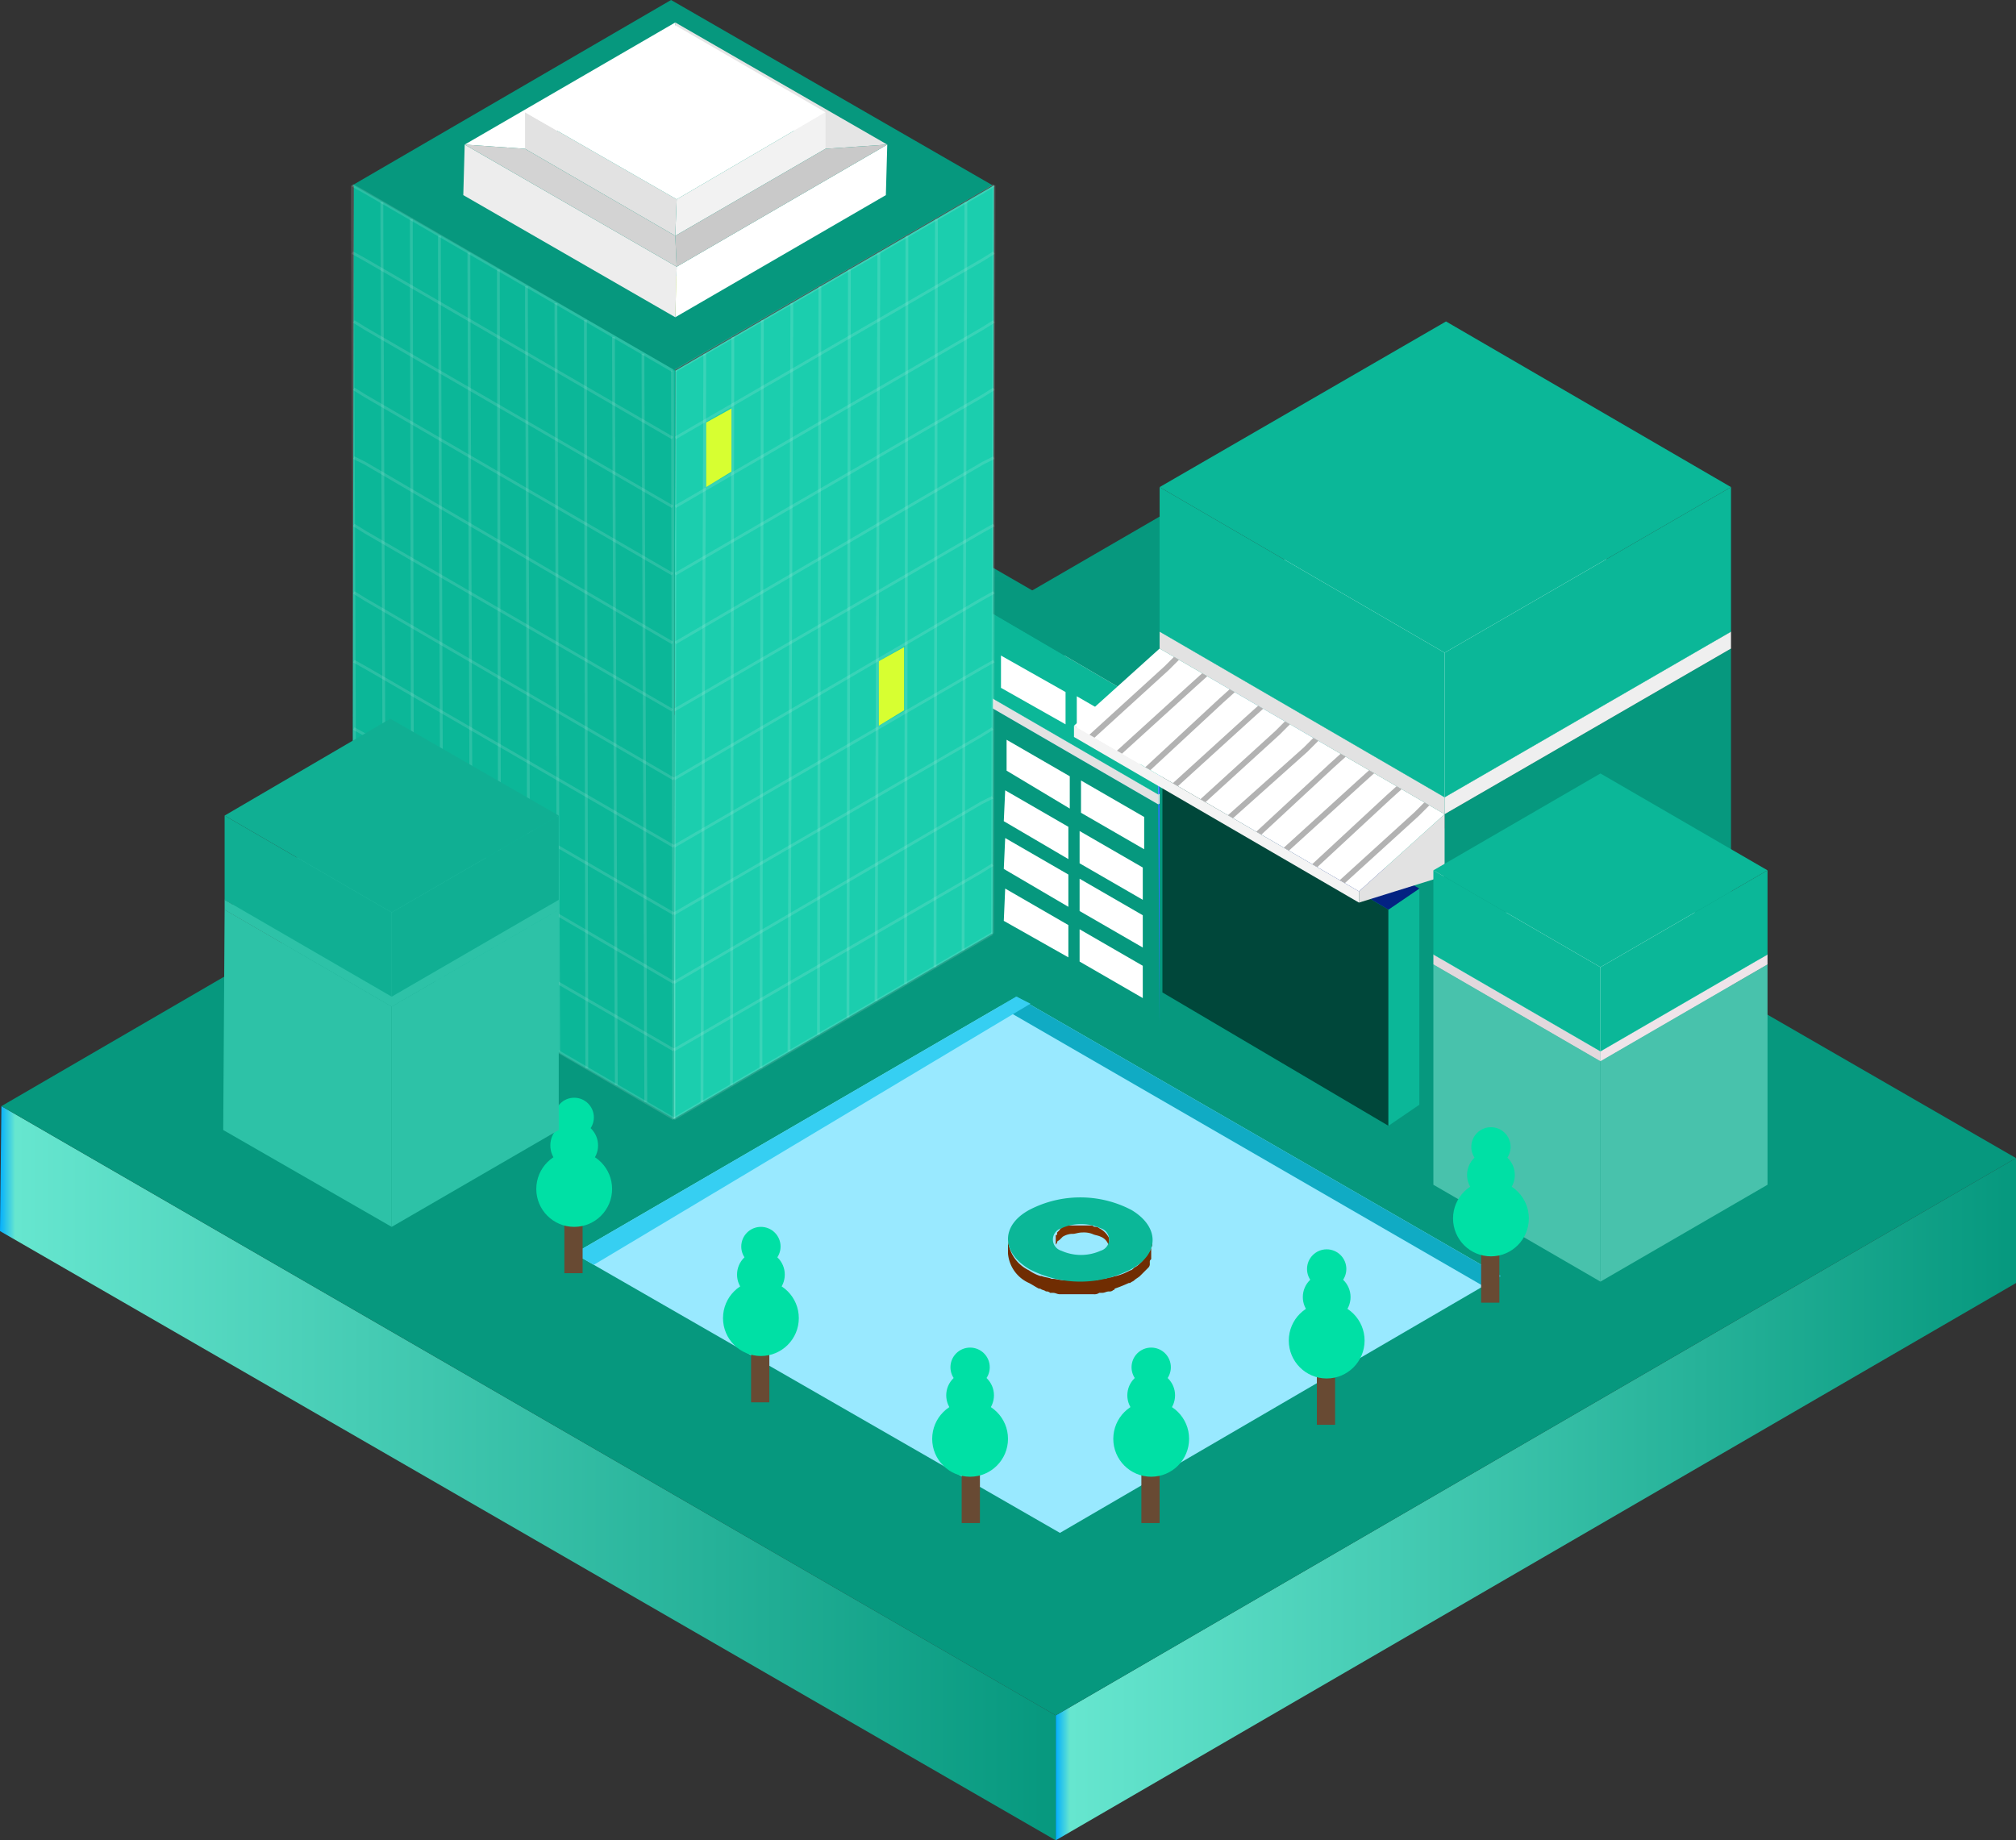<svg xmlns="http://www.w3.org/2000/svg" xmlns:xlink="http://www.w3.org/1999/xlink" width="143.6" height="131.1" viewBox="0 0 143.6 131.1">
  <rect x="0" y="0" width="143.6" height="131.1" fill="#333333" stroke="none"/>
  <defs>
    <linearGradient id="linear-gradient" y1="-2.228" x2="1" y2="-2.228" gradientUnits="objectBoundingBox">
      <stop offset="0" stop-color="#00adff"/>
      <stop offset="0.015" stop-color="#66e6cf"/>
      <stop offset="1" stop-color="#06987e"/>
    </linearGradient>
    <linearGradient id="linear-gradient-3" x1="0.5" y1="-0.966" x2="0.5" y2="0.034" gradientUnits="objectBoundingBox">
      <stop offset="0" stop-color="#55e4ff"/>
      <stop offset="0.015" stop-color="#55e4ff"/>
      <stop offset="1" stop-color="#06987e"/>
    </linearGradient>
    <linearGradient id="linear-gradient-4" x1="-10.944" y1="-1.876" x2="-10.944" y2="-0.876" gradientUnits="objectBoundingBox">
      <stop offset="0" stop-color="#2a3eff"/>
      <stop offset="1" stop-color="#2a73ff"/>
    </linearGradient>
    <linearGradient id="linear-gradient-5" x1="-10.944" y1="-1.495" x2="-10.944" y2="-0.494" xlink:href="#linear-gradient-4"/>
    <clipPath id="clip-path">
      <path id="路径_3507" data-name="路径 3507" d="M100.5,112.2,120.8,124l6.1-5.5-20.3-11.8Z"/>
    </clipPath>
  </defs>
  <g id="组_8602" data-name="组 8602" transform="translate(-11345.85 772.5)">
    <g id="组_8451" data-name="组 8451" transform="translate(11321.85 -833)">
      <path id="路径_3454" data-name="路径 3454" d="M167.6,143v8.9L99.2,191.6v-8.9Z" fill="url(#linear-gradient)"/>
    </g>
    <g id="组_8452" data-name="组 8452" transform="translate(11321.85 -833)">
      <path id="路径_3455" data-name="路径 3455" d="M99.2,182.7v8.9L24,148.2l.1-8.9Z" fill="url(#linear-gradient)"/>
    </g>
    <g id="组_8453" data-name="组 8453" transform="translate(11321.85 -833)">
      <path id="路径_3456" data-name="路径 3456" d="M167.6,143,99.2,182.7,24.1,139.3,92.4,99.6Z" fill="url(#linear-gradient-3)"/>
    </g>
    <g id="组_8454" data-name="组 8454" transform="translate(11321.85 -833)">
      <path id="路径_3457" data-name="路径 3457" d="M130.9,151.4,99.5,169.7,64.9,149.8l31.5-18.3Z" fill="#99e9ff"/>
    </g>
    <g id="组_8455" data-name="组 8455" transform="translate(11321.85 -833)">
      <path id="路径_3458" data-name="路径 3458" d="M130.9,151.4l-1.1.8-34.6-20,1.2-.7Z" fill="#10abc4"/>
    </g>
    <g id="组_8456" data-name="组 8456" transform="translate(11321.85 -833)">
      <path id="路径_3459" data-name="路径 3459" d="M97.4,132,66.3,150.6l-1.4-.8,31.5-18.3Z" fill="#36cff2"/>
    </g>
    <g id="组_8458" data-name="组 8458" transform="translate(11321.85 -833)">
      <rect id="矩形_1919" data-name="矩形 1919" width="1.3" height="5.6" transform="translate(64.2 145.6)" fill="#684a33"/>
      <g id="组_8457" data-name="组 8457">
        <circle id="椭圆_190" data-name="椭圆 190" cx="1.4" cy="1.4" r="1.4" transform="translate(63.5 138.7)" fill="#00e0a5"/>
        <circle id="椭圆_191" data-name="椭圆 191" cx="1.7" cy="1.7" r="1.7" transform="translate(63.2 140.4)" fill="#00e0a5"/>
        <circle id="椭圆_192" data-name="椭圆 192" cx="2.7" cy="2.7" r="2.7" transform="translate(62.2 142.5)" fill="#00e0a5"/>
      </g>
    </g>
    <g id="组_8460" data-name="组 8460" transform="translate(11321.85 -833)">
      <rect id="矩形_1920" data-name="矩形 1920" width="1.3" height="5.6" transform="translate(77.5 154.8)" fill="#684a33"/>
      <g id="组_8459" data-name="组 8459">
        <circle id="椭圆_193" data-name="椭圆 193" cx="1.4" cy="1.4" r="1.4" transform="translate(76.8 147.9)" fill="#00e0a5"/>
        <circle id="椭圆_194" data-name="椭圆 194" cx="1.7" cy="1.7" r="1.7" transform="translate(76.5 149.6)" fill="#00e0a5"/>
        <circle id="椭圆_195" data-name="椭圆 195" cx="2.7" cy="2.7" r="2.7" transform="translate(75.5 151.7)" fill="#00e0a5"/>
      </g>
    </g>
    <g id="组_8462" data-name="组 8462" transform="translate(11321.85 -833)">
      <rect id="矩形_1921" data-name="矩形 1921" width="1.3" height="5.6" transform="translate(117.8 156.4)" fill="#684a33"/>
      <g id="组_8461" data-name="组 8461">
        <circle id="椭圆_196" data-name="椭圆 196" cx="1.4" cy="1.4" r="1.4" transform="translate(117.1 149.5)" fill="#00e0a5"/>
        <circle id="椭圆_197" data-name="椭圆 197" cx="1.7" cy="1.7" r="1.7" transform="translate(116.8 151.2)" fill="#00e0a5"/>
        <circle id="椭圆_198" data-name="椭圆 198" cx="2.7" cy="2.7" r="2.7" transform="translate(115.8 153.3)" fill="#00e0a5"/>
      </g>
    </g>
    <g id="组_8468" data-name="组 8468" transform="translate(11321.85 -833)">
      <g id="组_8467" data-name="组 8467">
        <g id="组_8463" data-name="组 8463">
          <path id="路径_3460" data-name="路径 3460" d="M94.6,110.9l.1,15.7,11.9,6.9-.1-15.7Z" fill="#06987e"/>
        </g>
        <g id="组_8464" data-name="组 8464">
          <path id="路径_3461" data-name="路径 3461" d="M106.5,117.8l.1,15.7,11.9-6.9V110.9Z" fill="url(#linear-gradient-4)"/>
        </g>
        <g id="组_8466" data-name="组 8466">
          <g id="组_8465" data-name="组 8465">
            <path id="路径_3462" data-name="路径 3462" d="M94.6,110.9l11.9,6.9,12-6.9L106.6,104Z" fill="#269eb7"/>
          </g>
        </g>
      </g>
    </g>
    <g id="组_8474" data-name="组 8474" transform="translate(11321.85 -833)">
      <g id="组_8473" data-name="组 8473">
        <g id="组_8469" data-name="组 8469">
          <path id="路径_3463" data-name="路径 3463" d="M94.6,110.2v.7l11.9,6.9v-.7Z" fill="#e2e2e2"/>
        </g>
        <g id="组_8470" data-name="组 8470">
          <path id="路径_3464" data-name="路径 3464" d="M106.5,117.1v.7l12-6.9v-.7Z" fill="#efefef"/>
        </g>
        <g id="组_8472" data-name="组 8472">
          <g id="组_8471" data-name="组 8471">
            <path id="路径_3465" data-name="路径 3465" d="M94.6,110.2l11.9,6.9,12-6.9-11.9-6.9Z" fill="#fff"/>
          </g>
        </g>
      </g>
    </g>
    <g id="组_8475" data-name="组 8475" transform="translate(11321.85 -833)">
      <path id="路径_3466" data-name="路径 3466" d="M94.7,104.2l-.1,6,11.9,6.9v-6Z" fill="#0bb798"/>
    </g>
    <g id="组_8476" data-name="组 8476" transform="translate(11321.85 -833)">
      <path id="路径_3467" data-name="路径 3467" d="M100.7,110.1v2.3l4.5,2.6v-2.3Z" fill="#fff"/>
    </g>
    <g id="组_8477" data-name="组 8477" transform="translate(11321.85 -833)">
      <path id="路径_3468" data-name="路径 3468" d="M95.3,107.2v2.3l4.6,2.6v-2.3Z" fill="#fff"/>
    </g>
    <g id="组_8478" data-name="组 8478" transform="translate(11321.85 -833)">
      <path id="路径_3469" data-name="路径 3469" d="M101,116.1v2.3l4.5,2.6v-2.3Z" fill="#fff"/>
    </g>
    <g id="组_8479" data-name="组 8479" transform="translate(11321.85 -833)">
      <path id="路径_3470" data-name="路径 3470" d="M95.7,113.2v2.2l4.5,2.7v-2.3Z" fill="#fff"/>
    </g>
    <g id="组_8480" data-name="组 8480" transform="translate(11321.85 -833)">
      <path id="路径_3471" data-name="路径 3471" d="M100.9,119.7V122l4.5,2.6v-2.3Z" fill="#fff"/>
    </g>
    <g id="组_8481" data-name="组 8481" transform="translate(11321.85 -833)">
      <path id="路径_3472" data-name="路径 3472" d="M95.6,116.8l-.1,2.2,4.6,2.7v-2.3Z" fill="#fff"/>
    </g>
    <g id="组_8482" data-name="组 8482" transform="translate(11321.85 -833)">
      <path id="路径_3473" data-name="路径 3473" d="M100.9,123.1v2.3l4.5,2.6v-2.3Z" fill="#fff"/>
    </g>
    <g id="组_8483" data-name="组 8483" transform="translate(11321.85 -833)">
      <path id="路径_3474" data-name="路径 3474" d="M95.6,120.2l-.1,2.2,4.6,2.7v-2.3Z" fill="#fff"/>
    </g>
    <g id="组_8484" data-name="组 8484" transform="translate(11321.85 -833)">
      <path id="路径_3475" data-name="路径 3475" d="M100.9,126.7V129l4.5,2.6v-2.3Z" fill="#fff"/>
    </g>
    <g id="组_8485" data-name="组 8485" transform="translate(11321.85 -833)">
      <path id="路径_3476" data-name="路径 3476" d="M95.6,123.8l-.1,2.3,4.6,2.6v-2.3Z" fill="#fff"/>
    </g>
    <g id="组_8486" data-name="组 8486" transform="translate(11321.85 -833)">
      <path id="路径_3477" data-name="路径 3477" d="M106.5,111.1v6l12-6.9v-6Z" fill="url(#linear-gradient-5)"/>
    </g>
    <g id="组_8487" data-name="组 8487" transform="translate(11321.85 -833)">
      <path id="路径_3478" data-name="路径 3478" d="M94.7,104.2l11.8,6.9,12-6.9-11.9-6.9Z" fill="#06987e"/>
    </g>
    <g id="组_8522" data-name="组 8522" transform="translate(11321.85 -833)">
      <g id="组_8493" data-name="组 8493">
        <g id="组_8492" data-name="组 8492">
          <g id="组_8488" data-name="组 8488">
            <path id="路径_3479" data-name="路径 3479" d="M106.6,106.7v26.8l20.3,11.8V118.5Z" fill="#06987e"/>
          </g>
          <g id="组_8489" data-name="组 8489">
            <path id="路径_3480" data-name="路径 3480" d="M126.9,118.5v26.8l20.4-11.7V106.7Z" fill="#06987e"/>
          </g>
          <g id="组_8491" data-name="组 8491">
            <g id="组_8490" data-name="组 8490">
              <path id="路径_3481" data-name="路径 3481" d="M106.6,106.7l20.3,11.8,20.4-11.8L127,94.9Z" fill="#06987e"/>
            </g>
          </g>
        </g>
      </g>
      <g id="组_8500" data-name="组 8500">
        <g id="组_8494" data-name="组 8494">
          <path id="路径_3482" data-name="路径 3482" d="M106.8,115.8v15.4l16.1,9.5V125.3Z" fill="#00473a"/>
        </g>
        <g id="组_8495" data-name="组 8495">
          <path id="路径_3483" data-name="路径 3483" d="M122.9,125.3v15.4l2.2-1.5V123.8Z" fill="#0bb798"/>
        </g>
        <g id="组_8497" data-name="组 8497">
          <g id="组_8496" data-name="组 8496">
            <path id="路径_3484" data-name="路径 3484" d="M106.8,115.8l16.1,9.5,2.2-1.5L109,114.3Z" fill="#032282"/>
          </g>
        </g>
      </g>
      <g id="组_8506" data-name="组 8506">
        <g id="组_8505" data-name="组 8505">
          <g id="组_8501" data-name="组 8501">
            <path id="路径_3485" data-name="路径 3485" d="M106.6,105.5v1.2l20.3,11.8v-1.2Z" fill="#e2e2e2"/>
          </g>
          <g id="组_8502" data-name="组 8502">
            <path id="路径_3486" data-name="路径 3486" d="M126.9,117.3v1.2l20.4-11.8v-1.2Z" fill="#efefef"/>
          </g>
          <g id="组_8504" data-name="组 8504">
            <g id="组_8503" data-name="组 8503">
              <path id="路径_3487" data-name="路径 3487" d="M106.6,105.5l20.3,11.8,20.4-11.8L127,93.7Z" fill="#fff"/>
            </g>
          </g>
        </g>
      </g>
      <g id="组_8513" data-name="组 8513">
        <g id="组_8512" data-name="组 8512">
          <g id="组_8507" data-name="组 8507">
            <path id="路径_3488" data-name="路径 3488" d="M106.6,95.2v10.3l20.3,11.8V107Z" fill="#0bb798"/>
          </g>
          <g id="组_8508" data-name="组 8508">
            <path id="路径_3489" data-name="路径 3489" d="M117,105.4v3.9l7.7,4.5v-3.9Z" fill="#0bb798"/>
          </g>
          <g id="组_8509" data-name="组 8509">
            <path id="路径_3490" data-name="路径 3490" d="M107.8,100.4v3.9l7.7,4.4v-3.9Z" fill="#0bb798"/>
          </g>
          <g id="组_8510" data-name="组 8510">
            <path id="路径_3491" data-name="路径 3491" d="M126.9,107v10.3l20.4-11.8V95.2Z" fill="#0bb798"/>
          </g>
          <g id="组_8511" data-name="组 8511">
            <path id="路径_3492" data-name="路径 3492" d="M106.6,95.2,126.9,107l20.4-11.8L127,83.4Z" fill="#0bb798"/>
          </g>
        </g>
      </g>
      <g id="组_8521" data-name="组 8521">
        <g id="组_8514" data-name="组 8514">
          <path id="路径_3493" data-name="路径 3493" d="M100.5,112.2v.8l20.3,11.8V124Z" fill="#f4f4f4"/>
        </g>
        <g id="组_8515" data-name="组 8515">
          <path id="路径_3494" data-name="路径 3494" d="M120.8,124v.8l6.1-1.9v-4.4Z" fill="#e2e2e2"/>
        </g>
        <g id="组_8516" data-name="组 8516">
          <path id="路径_3495" data-name="路径 3495" d="M100.5,112.2,120.8,124l6.1-5.5-20.3-11.8Z" fill="#fff"/>
        </g>
        <g id="组_8520" data-name="组 8520">
          <g id="组_8519" data-name="组 8519">
            <g id="组_8518" data-name="组 8518" clip-path="url(#clip-path)">
              <g id="组_8517" data-name="组 8517">
                <path id="路径_3496" data-name="路径 3496" d="M106,106.1l-.9.9-5.6,5" fill="none" stroke="#b2b2b2" stroke-miterlimit="10" stroke-width="0.4"/>
                <path id="路径_3497" data-name="路径 3497" d="M101.5,113.2l5.6-5.1.9-.9" fill="none" stroke="#b2b2b2" stroke-miterlimit="10" stroke-width="0.4"/>
                <path id="路径_3498" data-name="路径 3498" d="M103.5,114.3l5.5-5,1-.9" fill="none" stroke="#b2b2b2" stroke-miterlimit="10" stroke-width="0.4"/>
                <path id="路径_3499" data-name="路径 3499" d="M105.5,115.5l5.5-5.1,1-.9" fill="none" stroke="#b2b2b2" stroke-miterlimit="10" stroke-width="0.4"/>
                <path id="路径_3500" data-name="路径 3500" d="M107.5,116.6l5.5-5,1-.9" fill="none" stroke="#b2b2b2" stroke-miterlimit="10" stroke-width="0.4"/>
                <path id="路径_3501" data-name="路径 3501" d="M109.4,117.8l5.6-5.1.9-.9" fill="none" stroke="#b2b2b2" stroke-miterlimit="10" stroke-width="0.4"/>
                <path id="路径_3502" data-name="路径 3502" d="M111.4,118.9l5.6-5,.9-.9" fill="none" stroke="#b2b2b2" stroke-miterlimit="10" stroke-width="0.4"/>
                <path id="路径_3503" data-name="路径 3503" d="M113.4,120.1l5.5-5.1,1-.9" fill="none" stroke="#b2b2b2" stroke-miterlimit="10" stroke-width="0.4"/>
                <path id="路径_3504" data-name="路径 3504" d="M115.4,121.2l5.5-5,1-.9" fill="none" stroke="#b2b2b2" stroke-miterlimit="10" stroke-width="0.4"/>
                <path id="路径_3505" data-name="路径 3505" d="M117.4,122.4l5.5-5.1,1-.9" fill="none" stroke="#b2b2b2" stroke-miterlimit="10" stroke-width="0.4"/>
                <path id="路径_3506" data-name="路径 3506" d="M119.4,123.5l5.5-5,.9-.9" fill="none" stroke="#b2b2b2" stroke-miterlimit="10" stroke-width="0.4"/>
                <line id="直线_91" data-name="直线 91" y1="6" x2="6.5" transform="translate(121.3 118.7)" fill="none" stroke="#b2b2b2" stroke-miterlimit="10" stroke-width="0.4"/>
              </g>
            </g>
          </g>
        </g>
      </g>
    </g>
    <g id="组_8554" data-name="组 8554" transform="translate(11321.85 -833)">
      <g id="组_8524" data-name="组 8524">
        <g id="组_8523" data-name="组 8523">
          <path id="路径_3508" data-name="路径 3508" d="M94.7,73.7,72,86.9,49.1,73.7,71.8,60.5Z" fill="#06987e"/>
        </g>
      </g>
      <g id="组_8537" data-name="组 8537">
        <g id="组_8536" data-name="组 8536">
          <g id="组_8525" data-name="组 8525">
            <path id="路径_3509" data-name="路径 3509" d="M72.1,65V62.1l15.1,8.7-4.4.3Z" fill="#e5e5e5"/>
          </g>
          <g id="组_8526" data-name="组 8526">
            <path id="路径_3510" data-name="路径 3510" d="M61.4,71.1l-4.3-.3,15-8.7V65Z" fill="#fff"/>
          </g>
          <g id="组_8527" data-name="组 8527">
            <path id="路径_3511" data-name="路径 3511" d="M82.8,74.1v2.6L72.1,82.9V80.2Z" fill="#9ac52b"/>
          </g>
          <g id="组_8528" data-name="组 8528">
            <path id="路径_3512" data-name="路径 3512" d="M72.1,80.2v2.7L61.4,76.7V74.1Z" fill="#6a891a"/>
          </g>
          <g id="组_8529" data-name="组 8529">
            <path id="路径_3513" data-name="路径 3513" d="M82.8,68.5v2.6L72.1,77.3l.1-2.6Z" fill="#f2f2f2"/>
          </g>
          <g id="组_8530" data-name="组 8530">
            <path id="路径_3514" data-name="路径 3514" d="M72.2,74.7l-.1,2.6L61.4,71.1V68.5Z" fill="#e2e2e2"/>
          </g>
          <g id="组_8531" data-name="组 8531">
            <path id="路径_3515" data-name="路径 3515" d="M82.8,68.5,72.2,74.7,61.4,68.5l10.7-6.2Z" fill="#fff"/>
          </g>
          <g id="组_8532" data-name="组 8532">
            <path id="路径_3516" data-name="路径 3516" d="M72.2,79.5l-.1,3.6L57,74.4l.1-3.6Z" fill="#ededed"/>
          </g>
          <g id="组_8533" data-name="组 8533">
            <path id="路径_3517" data-name="路径 3517" d="M87.2,70.8l-.1,3.6-15,8.7.1-3.6Z" fill="#fff"/>
          </g>
          <g id="组_8534" data-name="组 8534">
            <path id="路径_3518" data-name="路径 3518" d="M82.8,71.1l4.4-.3-15,8.7-.1-2.2Z" fill="#c9c9c9"/>
          </g>
          <g id="组_8535" data-name="组 8535">
            <path id="路径_3519" data-name="路径 3519" d="M72.1,77.3l.1,2.2L57.1,70.8l4.3.3Z" fill="#d3d3d3"/>
          </g>
        </g>
      </g>
      <g id="组_8553" data-name="组 8553">
        <g id="组_8538" data-name="组 8538">
          <path id="路径_3520" data-name="路径 3520" d="M94.8,73.7,94.7,127,72,140.2l.1-53.3Z" fill="#1bceae"/>
        </g>
        <g id="组_8541" data-name="组 8541" opacity="0.13">
          <g id="组_8540" data-name="组 8540">
            <g id="组_8539" data-name="组 8539">
              <path id="路径_3521" data-name="路径 3521" d="M72.1,86.9,94,74.2l.8-.5" fill="none" stroke="#f9f9f9" stroke-miterlimit="10" stroke-width="0.2"/>
              <path id="路径_3522" data-name="路径 3522" d="M94.8,78.5,94,79,72.1,91.7" fill="none" stroke="#f9f9f9" stroke-miterlimit="10" stroke-width="0.2"/>
              <path id="路径_3523" data-name="路径 3523" d="M94.8,83.4l-.8.5L72.1,96.6" fill="none" stroke="#f9f9f9" stroke-miterlimit="10" stroke-width="0.2"/>
              <path id="路径_3524" data-name="路径 3524" d="M94.8,88.2l-.8.5L72.1,101.4" fill="none" stroke="#f9f9f9" stroke-miterlimit="10" stroke-width="0.2"/>
              <path id="路径_3525" data-name="路径 3525" d="M94.8,93.1l-.8.4L72.1,106.3" fill="none" stroke="#f9f9f9" stroke-miterlimit="10" stroke-width="0.2"/>
              <path id="路径_3526" data-name="路径 3526" d="M94.8,97.9l-.9.5L72,111.1" fill="none" stroke="#f9f9f9" stroke-miterlimit="10" stroke-width="0.2"/>
              <path id="路径_3527" data-name="路径 3527" d="M94.8,102.7l-.9.5L72,116" fill="none" stroke="#f9f9f9" stroke-miterlimit="10" stroke-width="0.2"/>
              <path id="路径_3528" data-name="路径 3528" d="M94.8,107.6l-.9.5L72,120.8" fill="none" stroke="#f9f9f9" stroke-miterlimit="10" stroke-width="0.2"/>
              <path id="路径_3529" data-name="路径 3529" d="M94.7,112.4l-.8.5L72,125.6" fill="none" stroke="#f9f9f9" stroke-miterlimit="10" stroke-width="0.2"/>
              <path id="路径_3530" data-name="路径 3530" d="M94.7,117.3l-.8.4L72,130.5" fill="none" stroke="#f9f9f9" stroke-miterlimit="10" stroke-width="0.2"/>
              <path id="路径_3531" data-name="路径 3531" d="M94.7,122.1l-.8.5L72,135.3" fill="none" stroke="#f9f9f9" stroke-miterlimit="10" stroke-width="0.2"/>
              <line id="直线_92" data-name="直线 92" x1="22.7" y2="13.2" transform="translate(72 127)" fill="none" stroke="#f9f9f9" stroke-miterlimit="10" stroke-width="0.2"/>
            </g>
          </g>
        </g>
        <g id="组_8544" data-name="组 8544" opacity="0.13">
          <g id="组_8543" data-name="组 8543">
            <g id="组_8542" data-name="组 8542">
              <line id="直线_93" data-name="直线 93" y1="53.3" x2="0.1" transform="translate(72 86.9)" fill="none" stroke="#fff" stroke-miterlimit="10" stroke-width="0.2"/>
              <path id="路径_3532" data-name="路径 3532" d="M74.2,85.7V87L74,139" fill="none" stroke="#fff" stroke-miterlimit="10" stroke-width="0.2"/>
              <path id="路径_3533" data-name="路径 3533" d="M76.2,84.5v1.3l-.1,52" fill="none" stroke="#fff" stroke-miterlimit="10" stroke-width="0.2"/>
              <path id="路径_3534" data-name="路径 3534" d="M78.3,83.3v1.3l-.1,52" fill="none" stroke="#fff" stroke-miterlimit="10" stroke-width="0.2"/>
              <path id="路径_3535" data-name="路径 3535" d="M80.4,82.1v1.3l-.2,52" fill="none" stroke="#fff" stroke-miterlimit="10" stroke-width="0.2"/>
              <path id="路径_3536" data-name="路径 3536" d="M82.4,80.9v1.3l-.1,52" fill="none" stroke="#fff" stroke-miterlimit="10" stroke-width="0.2"/>
              <path id="路径_3537" data-name="路径 3537" d="M84.5,79.7V81l-.1,52" fill="none" stroke="#fff" stroke-miterlimit="10" stroke-width="0.2"/>
              <path id="路径_3538" data-name="路径 3538" d="M86.6,78.5v1.3l-.2,52" fill="none" stroke="#fff" stroke-miterlimit="10" stroke-width="0.2"/>
              <path id="路径_3539" data-name="路径 3539" d="M88.6,77.3v1.3l-.1,52" fill="none" stroke="#fff" stroke-miterlimit="10" stroke-width="0.2"/>
              <path id="路径_3540" data-name="路径 3540" d="M90.7,76.1v1.3l-.1,52" fill="none" stroke="#fff" stroke-miterlimit="10" stroke-width="0.2"/>
              <path id="路径_3541" data-name="路径 3541" d="M92.8,74.9v1.3l-.2,52" fill="none" stroke="#fff" stroke-miterlimit="10" stroke-width="0.2"/>
              <path id="路径_3542" data-name="路径 3542" d="M94.8,73.7V75l-.1,52" fill="none" stroke="#fff" stroke-miterlimit="10" stroke-width="0.2"/>
            </g>
          </g>
        </g>
        <g id="组_8546" data-name="组 8546">
          <g id="组_8545" data-name="组 8545">
            <path id="路径_3543" data-name="路径 3543" d="M72.1,86.9,72,140.2,49.1,127l.1-53.3Z" fill="#0bb798"/>
          </g>
        </g>
        <g id="组_8549" data-name="组 8549" opacity="0.13">
          <g id="组_8548" data-name="组 8548">
            <g id="组_8547" data-name="组 8547">
              <line id="直线_94" data-name="直线 94" x1="0.1" y1="53.3" transform="translate(71.9 86.9)" fill="none" stroke="#fff" stroke-miterlimit="10" stroke-width="0.2"/>
              <path id="路径_3544" data-name="路径 3544" d="M69.8,85.7V87l.2,52" fill="none" stroke="#fff" stroke-miterlimit="10" stroke-width="0.2"/>
              <path id="路径_3545" data-name="路径 3545" d="M67.7,84.5v1.3l.2,52" fill="none" stroke="#fff" stroke-miterlimit="10" stroke-width="0.2"/>
              <path id="路径_3546" data-name="路径 3546" d="M65.7,83.3v1.3l.1,52" fill="none" stroke="#fff" stroke-miterlimit="10" stroke-width="0.2"/>
              <path id="路径_3547" data-name="路径 3547" d="M63.6,82.1v1.3l.2,52" fill="none" stroke="#fff" stroke-miterlimit="10" stroke-width="0.2"/>
              <path id="路径_3548" data-name="路径 3548" d="M61.5,80.9v1.3l.2,52" fill="none" stroke="#fff" stroke-miterlimit="10" stroke-width="0.2"/>
              <path id="路径_3549" data-name="路径 3549" d="M59.5,79.7V81l.1,52" fill="none" stroke="#fff" stroke-miterlimit="10" stroke-width="0.2"/>
              <path id="路径_3550" data-name="路径 3550" d="M57.4,78.5v1.3l.2,52" fill="none" stroke="#fff" stroke-miterlimit="10" stroke-width="0.2"/>
              <path id="路径_3551" data-name="路径 3551" d="M55.3,77.3v1.3l.2,52" fill="none" stroke="#fff" stroke-miterlimit="10" stroke-width="0.2"/>
              <path id="路径_3552" data-name="路径 3552" d="M53.3,76.1v1.3l.1,52" fill="none" stroke="#fff" stroke-miterlimit="10" stroke-width="0.2"/>
              <path id="路径_3553" data-name="路径 3553" d="M51.2,74.9v1.3l.2,52" fill="none" stroke="#fff" stroke-miterlimit="10" stroke-width="0.2"/>
              <path id="路径_3554" data-name="路径 3554" d="M49.1,73.7V75l.2,52" fill="none" stroke="#fff" stroke-miterlimit="10" stroke-width="0.2"/>
            </g>
          </g>
        </g>
        <g id="组_8552" data-name="组 8552" opacity="0.13">
          <g id="组_8551" data-name="组 8551">
            <g id="组_8550" data-name="组 8550">
              <path id="路径_3555" data-name="路径 3555" d="M71.9,86.9,50,74.2l-.9-.5" fill="none" stroke="#f9f9f9" stroke-miterlimit="10" stroke-width="0.2"/>
              <path id="路径_3556" data-name="路径 3556" d="M49.1,78.5l.9.5L71.9,91.7" fill="none" stroke="#f9f9f9" stroke-miterlimit="10" stroke-width="0.2"/>
              <path id="路径_3557" data-name="路径 3557" d="M49.2,83.4l.8.5L71.9,96.6" fill="none" stroke="#f9f9f9" stroke-miterlimit="10" stroke-width="0.2"/>
              <path id="路径_3558" data-name="路径 3558" d="M49.2,88.2l.8.5,21.9,12.7" fill="none" stroke="#f9f9f9" stroke-miterlimit="10" stroke-width="0.2"/>
              <path id="路径_3559" data-name="路径 3559" d="M49.2,93.1l.8.4,21.9,12.8" fill="none" stroke="#f9f9f9" stroke-miterlimit="10" stroke-width="0.2"/>
              <path id="路径_3560" data-name="路径 3560" d="M49.2,97.9l.8.5,21.9,12.7" fill="none" stroke="#f9f9f9" stroke-miterlimit="10" stroke-width="0.2"/>
              <path id="路径_3561" data-name="路径 3561" d="M49.2,102.7l.8.5L72,116" fill="none" stroke="#f9f9f9" stroke-miterlimit="10" stroke-width="0.2"/>
              <path id="路径_3562" data-name="路径 3562" d="M49.2,107.6l.9.5L72,120.8" fill="none" stroke="#f9f9f9" stroke-miterlimit="10" stroke-width="0.2"/>
              <path id="路径_3563" data-name="路径 3563" d="M49.2,112.4l.9.5L72,125.6" fill="none" stroke="#f9f9f9" stroke-miterlimit="10" stroke-width="0.2"/>
              <path id="路径_3564" data-name="路径 3564" d="M49.3,117.3l.8.4L72,130.5" fill="none" stroke="#f9f9f9" stroke-miterlimit="10" stroke-width="0.2"/>
              <path id="路径_3565" data-name="路径 3565" d="M49.3,122.1l.8.5L72,135.3" fill="none" stroke="#f9f9f9" stroke-miterlimit="10" stroke-width="0.2"/>
              <line id="直线_95" data-name="直线 95" x2="22.7" y2="13.2" transform="translate(49.3 127)" fill="none" stroke="#f9f9f9" stroke-miterlimit="10" stroke-width="0.2"/>
            </g>
          </g>
        </g>
      </g>
      <path id="路径_3566" data-name="路径 3566" d="M74.3,90.6v4.6l1.8-1.1V89.6Z" fill="#d7ff31"/>
      <path id="路径_3567" data-name="路径 3567" d="M86.6,107.6v4.6l1.8-1.1v-4.5Z" fill="#d7ff31"/>
    </g>
    <g id="组_8574" data-name="组 8574" transform="translate(11321.85 -833)">
      <g id="组_8560" data-name="组 8560">
        <g id="组_8559" data-name="组 8559">
          <g id="组_8555" data-name="组 8555">
            <path id="路径_3568" data-name="路径 3568" d="M126.1,129.2v15.7l11.9,6.9V136.1Z" fill="#48c2ac"/>
          </g>
          <g id="组_8556" data-name="组 8556">
            <path id="路径_3569" data-name="路径 3569" d="M138,136.1v15.7l11.9-6.9V129.2Z" fill="#48c2ac"/>
          </g>
          <g id="组_8558" data-name="组 8558">
            <g id="组_8557" data-name="组 8557">
              <path id="路径_3570" data-name="路径 3570" d="M126.1,129.2l11.9,6.9,11.9-6.9L138,122.3Z" fill="#48c2ac"/>
            </g>
          </g>
        </g>
      </g>
      <g id="组_8566" data-name="组 8566">
        <g id="组_8565" data-name="组 8565">
          <g id="组_8561" data-name="组 8561">
            <path id="路径_3571" data-name="路径 3571" d="M126.1,128.5v.7l11.9,6.9v-.7Z" fill="#e2d8dd"/>
          </g>
          <g id="组_8562" data-name="组 8562">
            <path id="路径_3572" data-name="路径 3572" d="M138,135.4v.7l11.9-6.9v-.7Z" fill="#efe4e9"/>
          </g>
          <g id="组_8564" data-name="组 8564">
            <g id="组_8563" data-name="组 8563">
              <path id="路径_3573" data-name="路径 3573" d="M126.1,128.5l11.9,6.9,11.9-6.9L138,121.6Z" fill="#fff"/>
            </g>
          </g>
        </g>
      </g>
      <g id="组_8573" data-name="组 8573">
        <g id="组_8572" data-name="组 8572">
          <g id="组_8567" data-name="组 8567">
            <path id="路径_3574" data-name="路径 3574" d="M126.1,122.5v6l11.9,6.9v-6Z" fill="#0bb798"/>
          </g>
          <g id="组_8568" data-name="组 8568">
            <path id="路径_3575" data-name="路径 3575" d="M132.2,128.4v2.3l4.5,2.7v-2.3Z" fill="#0bb798"/>
          </g>
          <g id="组_8569" data-name="组 8569">
            <path id="路径_3576" data-name="路径 3576" d="M126.8,125.5v2.3l4.5,2.6v-2.3Z" fill="#0bb798"/>
          </g>
          <g id="组_8570" data-name="组 8570">
            <path id="路径_3577" data-name="路径 3577" d="M138,129.4v6l11.9-6.9v-6Z" fill="#0bb798"/>
          </g>
          <g id="组_8571" data-name="组 8571">
            <path id="路径_3578" data-name="路径 3578" d="M126.1,122.5l11.9,6.9,11.9-6.9L138,115.6Z" fill="#0bb798"/>
          </g>
        </g>
      </g>
    </g>
    <g id="组_8594" data-name="组 8594" transform="translate(11321.85 -833)">
      <g id="组_8580" data-name="组 8580">
        <g id="组_8579" data-name="组 8579">
          <g id="组_8575" data-name="组 8575">
            <path id="路径_3579" data-name="路径 3579" d="M63.8,125.3V141l-11.9,6.9V132.2Z" fill="#2dc2a7"/>
          </g>
          <g id="组_8576" data-name="组 8576">
            <path id="路径_3580" data-name="路径 3580" d="M51.9,132.2v15.7l-12-6.9.1-15.7Z" fill="#2dc2a7"/>
          </g>
          <g id="组_8578" data-name="组 8578">
            <g id="组_8577" data-name="组 8577">
              <path id="路径_3581" data-name="路径 3581" d="M63.8,125.3l-11.9,6.9L40,125.3l11.8-6.9Z" fill="#2dc2a7"/>
            </g>
          </g>
        </g>
      </g>
      <g id="组_8586" data-name="组 8586">
        <g id="组_8585" data-name="组 8585">
          <g id="组_8581" data-name="组 8581">
            <path id="路径_3582" data-name="路径 3582" d="M63.8,124.6v.7l-11.9,6.9v-.7Z" fill="#2dc2a7"/>
          </g>
          <g id="组_8582" data-name="组 8582">
            <path id="路径_3583" data-name="路径 3583" d="M51.9,131.5v.7L40,125.3v-.7Z" fill="#2dc2a7"/>
          </g>
          <g id="组_8584" data-name="组 8584">
            <g id="组_8583" data-name="组 8583">
              <path id="路径_3584" data-name="路径 3584" d="M63.8,124.6l-11.9,6.9L40,124.6l11.8-6.9Z" fill="#2dc2a7"/>
            </g>
          </g>
        </g>
      </g>
      <g id="组_8593" data-name="组 8593">
        <g id="组_8592" data-name="组 8592">
          <g id="组_8587" data-name="组 8587">
            <path id="路径_3585" data-name="路径 3585" d="M63.8,118.6v6l-11.9,6.9v-6Z" fill="#10af93"/>
          </g>
          <g id="组_8588" data-name="组 8588">
            <path id="路径_3586" data-name="路径 3586" d="M57.7,124.5v2.3l-4.5,2.6v-2.3Z" fill="#10af93"/>
          </g>
          <g id="组_8589" data-name="组 8589">
            <path id="路径_3587" data-name="路径 3587" d="M63.1,121.6v2.3l-4.5,2.6v-2.3Z" fill="#10af93"/>
          </g>
          <g id="组_8590" data-name="组 8590">
            <path id="路径_3588" data-name="路径 3588" d="M51.9,125.5v6L40,124.6v-6Z" fill="#10af93"/>
          </g>
          <g id="组_8591" data-name="组 8591">
            <path id="路径_3589" data-name="路径 3589" d="M63.8,118.6l-11.9,6.9L40,118.6l11.8-6.9Z" fill="#10af93"/>
          </g>
        </g>
      </g>
    </g>
    <g id="组_8596" data-name="组 8596" transform="translate(11321.85 -833)">
      <rect id="矩形_1922" data-name="矩形 1922" width="1.3" height="5.6" transform="translate(129.5 147.7)" fill="#684a33"/>
      <g id="组_8595" data-name="组 8595">
        <circle id="椭圆_199" data-name="椭圆 199" cx="1.4" cy="1.4" r="1.4" transform="translate(128.8 140.8)" fill="#00e0a5"/>
        <circle id="椭圆_200" data-name="椭圆 200" cx="1.7" cy="1.7" r="1.7" transform="translate(128.5 142.5)" fill="#00e0a5"/>
        <circle id="椭圆_201" data-name="椭圆 201" cx="2.7" cy="2.7" r="2.7" transform="translate(127.5 144.6)" fill="#00e0a5"/>
      </g>
    </g>
    <path id="路径_3594" data-name="路径 3594" d="M102.3,148a.367.367,0,0,0-.3-.1.349.349,0,0,1-.2-.1H100a.52.52,0,0,0-.4.2h0a.1.1,0,0,0-.1.1l-.1.1h0l-.1.1h0v.1a.1.1,0,0,1-.1.1h0v.2h0v.5h0c0-.1.1-.1.1-.2h0c0-.1.1-.1.2-.2l.1-.1.1-.1a1.421,1.421,0,0,1,.6-.2h.1c.2,0,.4-.1.7-.1h0a1.7,1.7,0,0,1,.7.1h0c.2.1.4.1.6.2a.938.938,0,0,1,.6.8v-.7A1.542,1.542,0,0,0,102.3,148Z" transform="translate(11321.85 -833)" fill="#7d3202"/>
    <path id="路径_3595" data-name="路径 3595" d="M106,149.4h0a2.186,2.186,0,0,1-.3.5.1.1,0,0,1-.1.1,1.756,1.756,0,0,1-.4.5,1.38,1.38,0,0,1-.4.3c-.1.1-.2.2-.3.2a4.179,4.179,0,0,1-1,.4c-.1,0-.3.1-.4.1-.2,0-.3.1-.5.1s-.4.1-.6.1H99.8c-.3,0-.6-.1-.8-.1h-.1c-.2-.1-.5-.1-.7-.2h-.1a2.994,2.994,0,0,1-.8-.4,2.663,2.663,0,0,1-1.5-2.1v.9a2.531,2.531,0,0,0,1.5,2.1c.2.1.5.3.7.4h.1c.1.1.3.1.4.2a.367.367,0,0,1,.3.1H99c.2,0,.3.1.5.1h2.4a.6.6,0,0,0,.4-.1h.2c.2,0,.3-.1.5-.1a.367.367,0,0,0,.3-.1.1.1,0,0,0,.1-.1,10.379,10.379,0,0,0,1-.4h.1c.1-.1.2-.1.3-.2s.3-.2.4-.3h0l.3-.3a398044473135.763,398044473135.763,0,0,1,.2-.2l.1-.1a.367.367,0,0,0,.1-.3h0v-.1c0-.1,0-.1.1-.2v-.3h0V149C106.1,149,106.1,149.2,106,149.4Z" transform="translate(11321.85 -833)" fill="#702d02"/>
    <g id="组_8597" data-name="组 8597" transform="translate(11321.85 -833)">
      <path id="路径_3596" data-name="路径 3596" d="M104.6,146.7c2,1.2,2,3.1,0,4.2a7.851,7.851,0,0,1-7.3,0c-2-1.2-2-3.1,0-4.2A7.851,7.851,0,0,1,104.6,146.7Zm-5,2.9a3.417,3.417,0,0,0,2.8,0,.833.833,0,0,0,0-1.6,3.417,3.417,0,0,0-2.8,0,.833.833,0,0,0,0,1.6" fill="#0bb798"/>
    </g>
    <g id="组_8599" data-name="组 8599" transform="translate(11321.85 -833)">
      <rect id="矩形_1923" data-name="矩形 1923" width="1.3" height="5.6" transform="translate(92.5 163.4)" fill="#684a33"/>
      <g id="组_8598" data-name="组 8598">
        <circle id="椭圆_203" data-name="椭圆 203" cx="1.4" cy="1.4" r="1.4" transform="translate(91.7 156.5)" fill="#00e0a5"/>
        <circle id="椭圆_204" data-name="椭圆 204" cx="1.7" cy="1.7" r="1.7" transform="translate(91.4 158.2)" fill="#00e0a5"/>
        <circle id="椭圆_205" data-name="椭圆 205" cx="2.7" cy="2.7" r="2.7" transform="translate(90.4 160.3)" fill="#00e0a5"/>
      </g>
    </g>
    <g id="组_8601" data-name="组 8601" transform="translate(11321.85 -833)">
      <rect id="矩形_1924" data-name="矩形 1924" width="1.3" height="5.6" transform="translate(105.3 163.4)" fill="#684a33"/>
      <g id="组_8600" data-name="组 8600">
        <circle id="椭圆_206" data-name="椭圆 206" cx="1.4" cy="1.4" r="1.4" transform="translate(104.6 156.5)" fill="#00e0a5"/>
        <circle id="椭圆_207" data-name="椭圆 207" cx="1.7" cy="1.7" r="1.7" transform="translate(104.3 158.2)" fill="#00e0a5"/>
        <circle id="椭圆_208" data-name="椭圆 208" cx="2.7" cy="2.7" r="2.7" transform="translate(103.3 160.3)" fill="#00e0a5"/>
      </g>
    </g>
  </g>
</svg>

